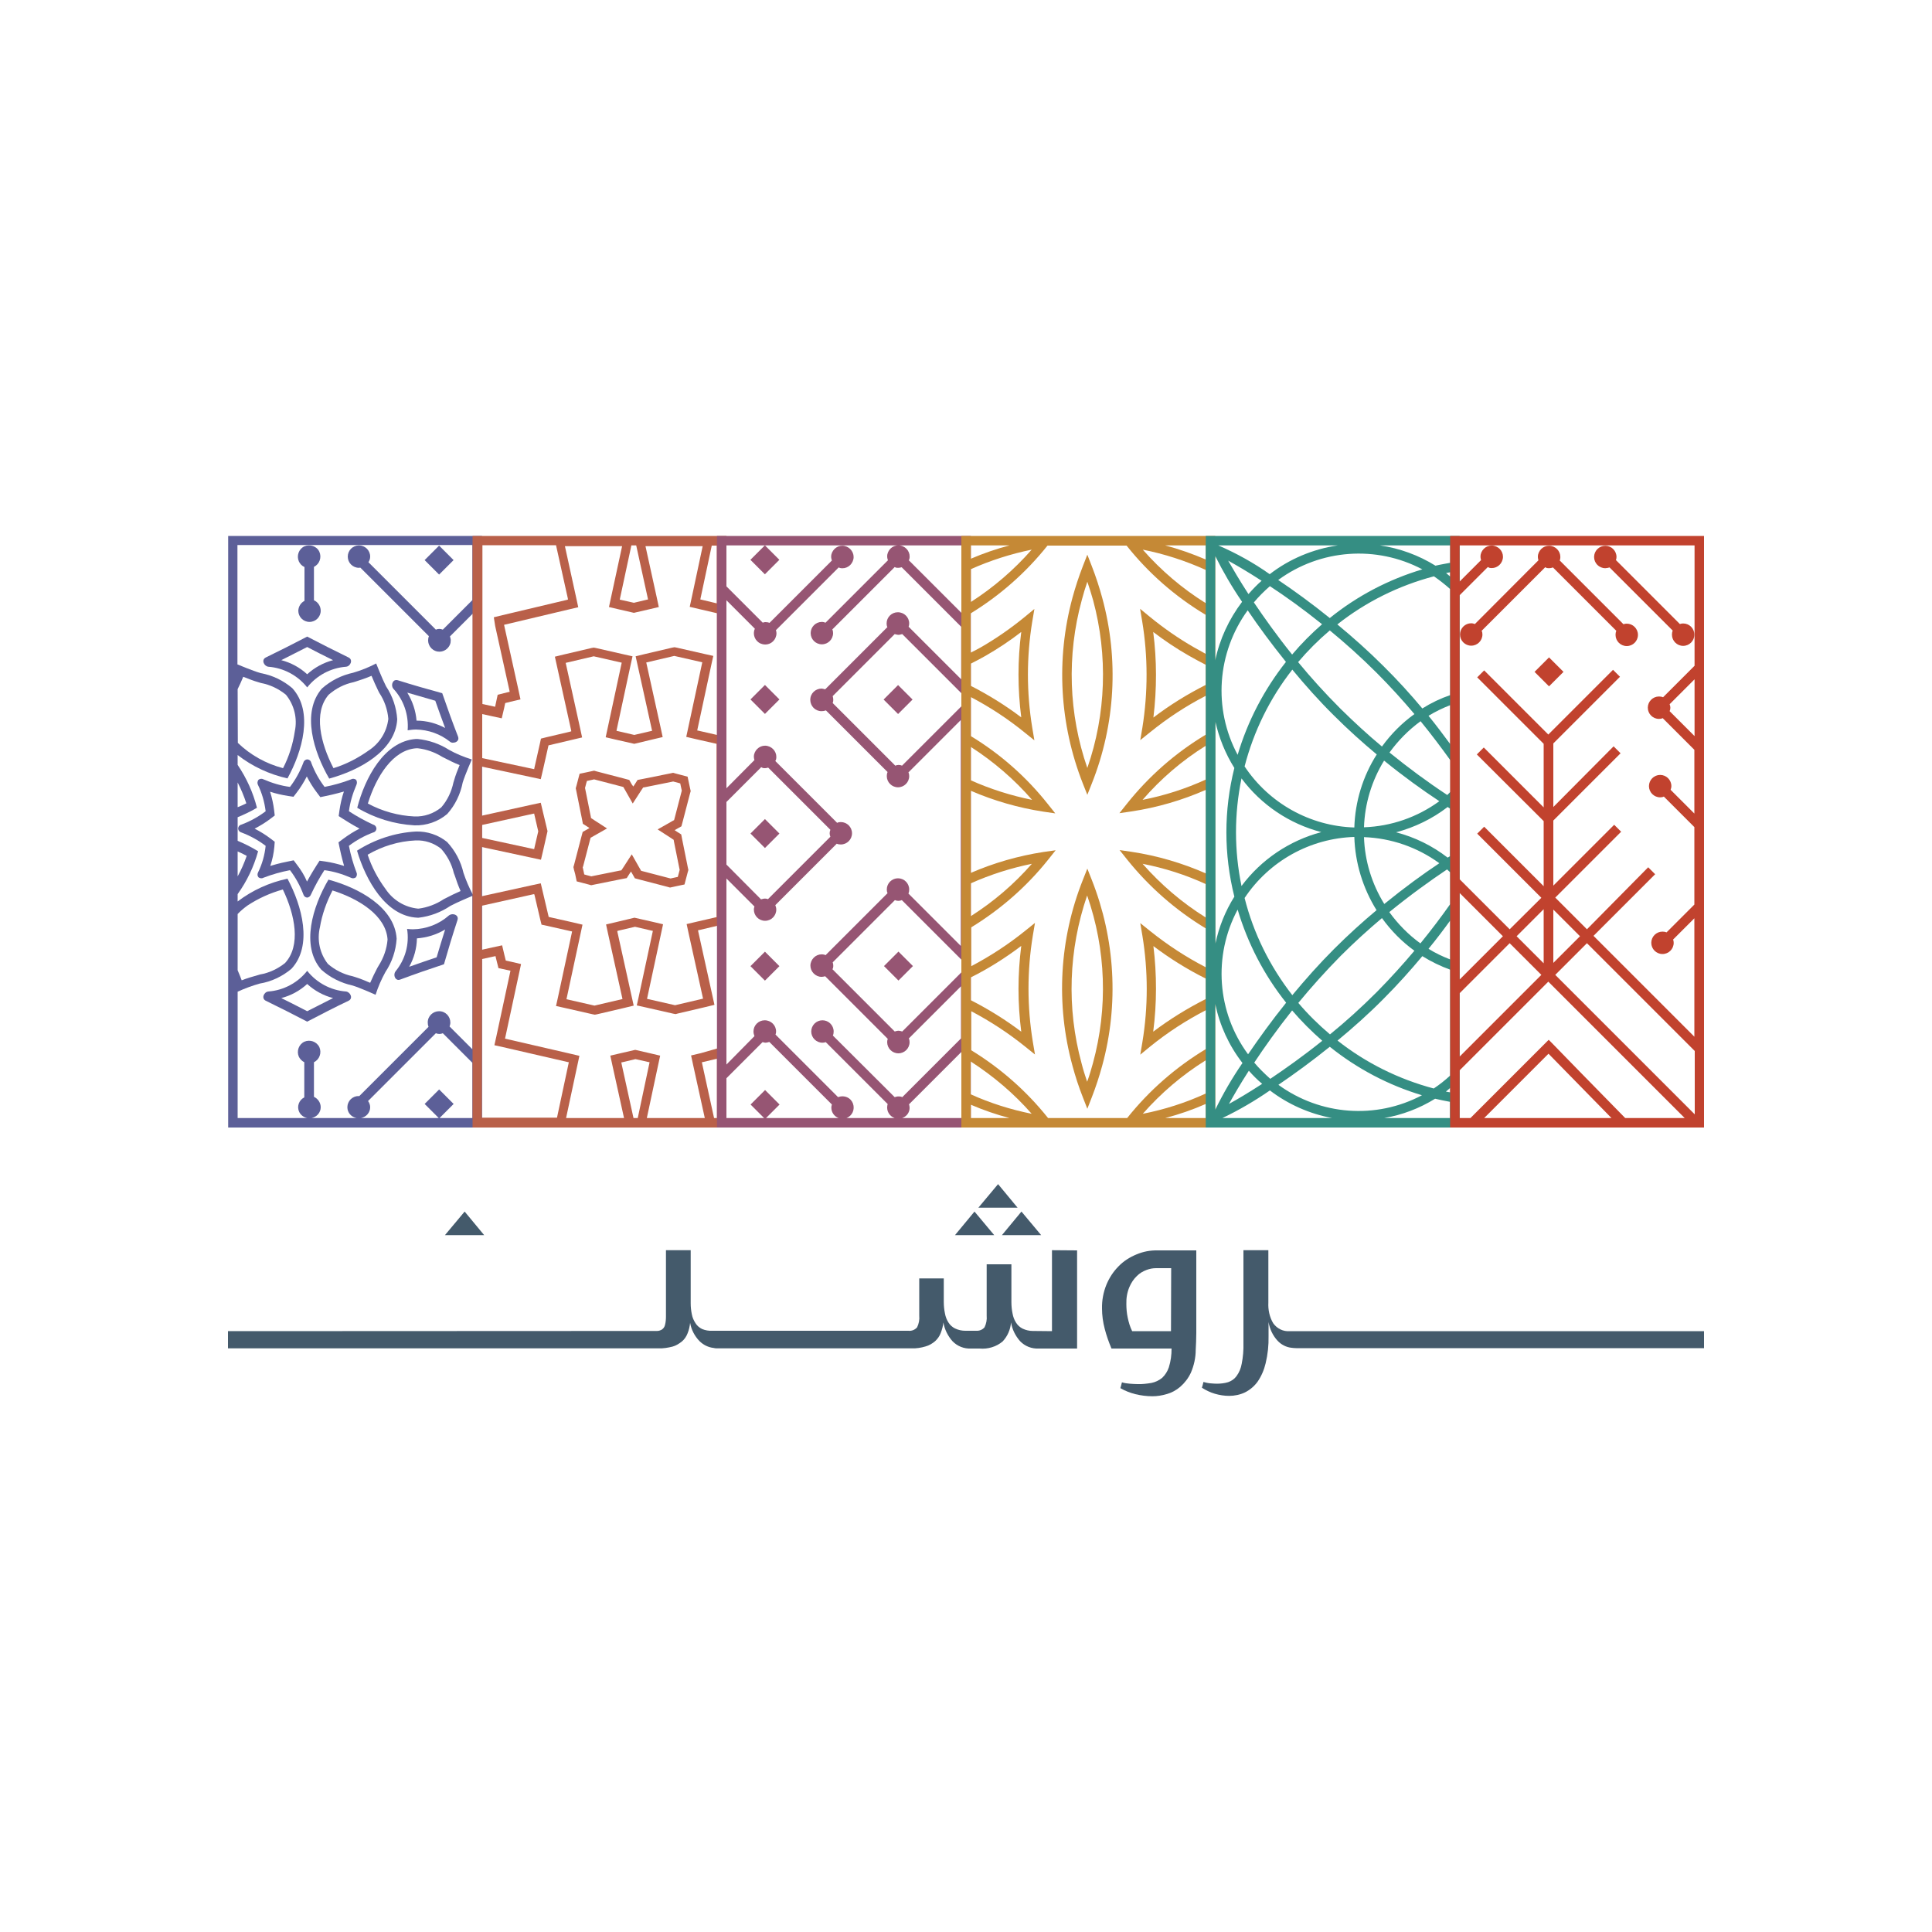 <?xml version="1.0" encoding="utf-8"?>
<!-- Generator: Adobe Illustrator 26.0.2, SVG Export Plug-In . SVG Version: 6.00 Build 0)  -->
<svg version="1.1" id="Layer_1" xmlns="http://www.w3.org/2000/svg" xmlns:xlink="http://www.w3.org/1999/xlink" x="0px" y="0px"
	 viewBox="0 0 1000 1000" style="enable-background:new 0 0 1000 1000;" xml:space="preserve">
<style type="text/css">
	.st0{fill:#445A6B;}
	.st1{fill:#965573;}
	.st2{fill:#C1422E;}
	.st3{fill:#5C5F98;}
	.st4{fill:#B96049;}
	.st5{fill:#C58936;}
	.st6{fill:#358E83;}
</style>
<g>
	<path class="st0" d="M588.2,649.3c-3.4,1.4-6.6,3.4-9.2,6.1c-2.7,2.7-4.8,5.9-6.3,9.5c-1.6,3.9-2.4,8.2-2.3,12.4
		c0,3.5,0.5,7.1,1.4,10.5c0.9,3.5,2.1,6.9,3.5,10.2h31.1c0,3.3-0.4,6.5-1.4,9.7c-0.7,2.1-1.9,4-3.5,5.5c-1.6,1.3-3.5,2.2-5.5,2.6
		c-2.4,0.4-4.9,0.7-7.3,0.6c-1.1,0-2.5-0.1-3.9-0.2c-1.4-0.1-2.7-0.3-4.1-0.7c-0.2,1-0.5,2-0.8,3c2.4,1.4,5,2.4,7.7,3.1
		c2.9,0.7,5.9,1.1,8.9,1.1c2.5,0,4.9-0.4,7.3-1.1c2.6-0.7,5-2,7.1-3.8c2.3-2,4.2-4.5,5.5-7.3c1.6-3.7,2.5-7.8,2.5-11.8
		c0.1-1.4,0.1-2.8,0.2-4.2c0-1.4,0.1-2.9,0.1-4.5v-42.8h-19.8C595.4,647.1,591.7,647.8,588.2,649.3 M606.1,689H586
		c-1.1-2.2-1.8-4.6-2.3-7c-0.5-2.3-0.7-4.7-0.7-7c-0.1-3.1,0.4-6.1,1.6-8.9c0.9-2.1,2.2-4.1,3.9-5.7c1.4-1.4,3.1-2.4,5-3.1
		c1.6-0.6,3.2-0.9,4.9-0.9h7.8L606.1,689z"/>
	<polygon class="st0" points="504.4,627.1 494.3,639.3 514.6,639.3 	"/>
	<polygon class="st0" points="538.9,639.3 528.7,627.1 518.6,639.3 	"/>
	<polygon class="st0" points="240.5,627.1 230.3,639.3 250.6,639.3 	"/>
	<polygon class="st0" points="516.6,612.9 506.4,625.1 526.7,625.1 	"/>
	<path class="st0" d="M544.5,647.1V689l-9.9-0.1c-1.8,0-3.6-0.4-5.3-1.2c-1.4-0.7-2.6-1.8-3.4-3.1c-0.9-1.4-1.5-3-1.8-4.7
		c-0.4-1.9-0.6-3.9-0.6-5.9v-19.6h-12.8v26.6c0.2,2.1-0.2,4.1-1.1,6c-1.1,1.3-2.7,1.9-4.3,1.8h-5.7c-1.8,0-3.6-0.4-5.3-1.2
		c-1.4-0.7-2.6-1.8-3.4-3.1c-0.9-1.4-1.5-3-1.8-4.7c-0.4-1.9-0.6-3.9-0.6-5.9v-12.2h-12.7v19.3c0.2,2.1-0.2,4.1-1.1,6
		c-1.1,1.3-2.8,2-4.5,1.8H368.7c-1.8,0.1-3.6-0.2-5.3-0.9c-1.4-0.7-2.6-1.7-3.4-3c-0.9-1.4-1.6-2.9-1.9-4.6
		c-0.4-1.9-0.6-3.8-0.6-5.7v-27.5h-12.8v34.2c0,1.5-0.1,3-0.5,4.5c-0.2,0.9-0.7,1.7-1.5,2.3c-0.8,0.5-1.7,0.8-2.6,0.8
		C339,688.9,118,689,118,689v8.9h222.8c2.5,0.1,4.9-0.3,7.3-0.9c1.8-0.5,3.4-1.5,4.9-2.7c1.3-1.1,2.3-2.6,2.9-4.2
		c0.7-1.7,1.1-3.5,1.3-5.4c0.6,3.5,2.3,6.8,4.8,9.4c2,2,4.6,3.3,7.4,3.6c0.4,0.1,0.9,0.2,1.4,0.2h101.1c2.4,0.1,4.9-0.3,7.2-1
		c1.8-0.5,3.5-1.5,4.9-2.7c1.3-1.2,2.3-2.6,2.9-4.2c0.7-1.8,1.2-3.6,1.4-5.5c0.6,3.6,2.3,7,4.7,9.7c2.5,2.6,6,4,9.7,3.8h4.3
		c4.3,0.4,8.7-0.9,12-3.7c2.5-2.7,4-6.1,4.3-9.8c0.6,3.6,2.3,7,4.7,9.7c2.5,2.6,6,4,9.7,3.8h19.8v-50.8L544.5,647.1z"/>
	<path class="st0" d="M667.6,689c-3.4,0.3-6.6-1.3-8.6-4.1c-1.9-3.2-2.7-7-2.5-10.7v-27.1h-12.9v48.1c0.1,3.6-0.2,7.2-0.9,10.7
		c-0.4,2.3-1.3,4.5-2.7,6.4c-1.1,1.5-2.6,2.5-4.3,3.1c-1.9,0.6-4,0.8-6,0.8c-0.9,0-2-0.1-3.3-0.2c-1.2-0.1-2.4-0.4-3.5-0.7
		c-0.2,1-0.5,2-0.8,3c2.1,1.3,4.3,2.4,6.7,3.1c2.4,0.7,4.9,1.1,7.4,1.1c2.8,0,5.7-0.6,8.2-1.8c2.6-1.3,4.8-3.2,6.5-5.5
		c2-2.9,3.4-6.2,4.2-9.6c1.1-4.6,1.6-9.3,1.5-14v-7.3c0.6,3.6,2.2,7,4.7,9.7c1.9,2,4.4,3.3,7.1,3.6c0.8,0.1,1.7,0.2,2.5,0.2H882V689
		L667.6,689z"/>
	
		<rect x="459.6" y="356.8" transform="matrix(0.707 -0.707 0.707 0.707 -119.844 434.76)" class="st1" width="10.6" height="10.6"/>
	
		<rect x="390.7" y="356.8" transform="matrix(0.707 -0.707 0.707 0.707 -140.04 385.998)" class="st1" width="10.6" height="10.6"/>
	
		<rect x="390.7" y="284.5" transform="matrix(0.707 -0.707 0.707 0.707 -88.957 364.841)" class="st1" width="10.6" height="10.6"/>
	
		<rect x="390.7" y="426.2" transform="matrix(0.707 -0.707 0.707 0.707 -189.107 406.337)" class="st1" width="10.6" height="10.6"/>
	
		<rect x="459.8" y="494.8" transform="matrix(0.707 -0.707 0.707 0.707 -217.357 475.291)" class="st1" width="10.6" height="10.6"/>
	
		<rect x="390.7" y="494.8" transform="matrix(0.707 -0.707 0.707 0.707 -237.612 426.479)" class="st1" width="10.6" height="10.6"/>
	<path class="st2" d="M763.4,323c-0.6-0.2-1.2-0.4-1.9-0.4c-3.2,0-5.8,2.6-5.8,5.8c0,3.2,2.6,5.8,5.8,5.8s5.8-2.6,5.8-5.8
		c0-0.7-0.1-1.3-0.4-1.9l32.9-32.9c0.3,0.1,0.5,0.3,0.8,0.4c1.1,0.2,2.2,0.1,3.2-0.3l32.8,32.8c-0.3,0.7-0.4,1.4-0.4,2.1
		c0,3.2,2.6,5.8,5.8,5.8s5.8-2.6,5.8-5.8c0-3.2-2.6-5.8-5.8-5.8c-0.6,0-1.2,0.1-1.7,0.3l-33-33c0.1-0.2,0.2-0.4,0.2-0.6
		c0.7-3.2-1.4-6.2-4.5-6.9c-3.2-0.7-6.2,1.4-6.9,4.5l0,0c-0.2,1-0.1,2,0.2,2.9L763.4,323z"/>
	<path class="st2" d="M830.9,294.1c0.7,0,1.5-0.2,2.2-0.4l32.7,32.7c-0.3,0.7-0.4,1.4-0.4,2.1c0,3.2,2.6,5.8,5.8,5.8
		s5.8-2.6,5.8-5.8c0-3.2-2.6-5.8-5.8-5.8h0c-0.6,0-1.2,0.1-1.7,0.3l-33.1-33.1c0.2-0.5,0.3-1.1,0.3-1.6c0-3.2-2.6-5.8-5.8-5.8
		s-5.8,2.6-5.8,5.8C825.1,291.5,827.7,294.1,830.9,294.1C830.9,294.1,830.9,294.1,830.9,294.1L830.9,294.1z"/>
	
		<rect x="796.6" y="342.5" transform="matrix(0.707 -0.707 0.707 0.707 -11.067 668.803)" class="st2" width="10.6" height="10.6"/>
	<path class="st3" d="M159,464.6c0.9-0.1,1.7-0.8,2-1.7c2-4.3,4.3-8.5,6.9-12.5c4.7,0.6,9.3,2,13.7,3.9c0.4,0.2,0.7,0.3,1.1,0.3
		c0.5,0,1.1-0.2,1.5-0.5c0.6-0.8,0.7-1.8,0.3-2.6c-1.7-4.4-3-9-3.9-13.7c3.8-2.9,8-5.2,12.5-6.9c1.1-0.2,1.9-1.3,1.7-2.4
		c-0.2-0.8-0.8-1.5-1.7-1.7c-4.3-2-8.5-4.3-12.5-6.9c0.6-4.7,2-9.3,3.9-13.7c0.4-0.9,0.3-1.9-0.2-2.6c-0.4-0.3-1-0.5-1.5-0.5
		c-0.4,0-0.8,0.1-1.1,0.3c-4.4,1.7-9,3-13.7,3.9c-2.9-3.8-5.2-8-6.9-12.5c-0.2-1.1-1.3-1.9-2.4-1.7c-0.8,0.2-1.5,0.8-1.7,1.7
		c-1.7,4.5-4,8.7-6.9,12.5l0,0c-4.7-0.6-9.3-2-13.7-3.9c-0.4-0.2-0.7-0.3-1.1-0.3c-0.5,0-1.1,0.2-1.5,0.5c-0.6,0.8-0.7,1.8-0.3,2.6
		c2.1,4.3,3.4,8.9,4,13.7c-3.8,2.9-8,5.2-12.5,6.9c-1.1,0.2-1.9,1.3-1.7,2.4c0.2,0.8,0.8,1.5,1.7,1.7c4.5,1.7,8.7,4,12.5,6.9
		c-0.5,4.8-1.8,9.4-3.9,13.7c-0.5,0.9-0.4,1.9,0.2,2.6c0.4,0.3,1,0.5,1.5,0.5c0.4,0,0.8-0.1,1.1-0.3c4.4-1.7,9-3,13.7-3.9
		c2.9,3.8,5.2,8,6.9,12.5C157.3,463.9,158,464.5,159,464.6z M153.8,447.7l-1.8-2.4l-2.9,0.6c-0.7,0.1-5,1-9.2,2.3
		c1.1-3.2,1.8-6.6,2.1-9.9l0.2-2.6l-2.1-1.6c-2.6-2-5.4-3.7-8.3-5.2c2.9-1.5,5.7-3.2,8.3-5.2l2.1-1.6l-0.3-2.6
		c-0.4-3.3-1.1-6.5-2.1-9.7c3.1,1,6.2,1.7,9.4,2.2l2.7,0.4l1.7-2.2c2-2.6,3.7-5.4,5.2-8.3c1.5,2.9,3.2,5.7,5.2,8.3l1.8,2.4l2.9-0.6
		c0.7-0.1,5.1-1.1,9.3-2.3c-1.1,3.2-1.8,6.4-2.3,9.8l-0.4,2.9l2.5,1.6c0.6,0.4,4.4,2.8,8.3,4.9c-3,1.5-5.8,3.3-8.5,5.3l-2.4,1.8
		l0.6,2.9c0.1,0.7,1.1,5.1,2.3,9.3c-3.2-1-6.4-1.8-9.8-2.3l-2.9-0.4l-1.6,2.5c-0.4,0.6-2.8,4.4-4.9,8.3
		C157.6,453.2,155.8,450.3,153.8,447.7z"/>
	<path class="st3" d="M170.4,403c15.4-4.2,34.3-14.3,35.2-30.7c-0.4-6.1-2.4-12-5.8-17.1c-2-3.9-5.1-11.8-5.1-11.8
		c-3.8,2-7.8,3.6-11.9,4.8c-6,1.3-11.6,4.1-16.2,8.2C155.9,368.8,162.4,389.3,170.4,403z M183,353.1l1.3-0.4c2.5-0.8,5.2-1.7,8-2.9
		c1,2.5,2.4,5.5,3.4,7.6l0.6,1.2c2.7,4,4.3,8.7,4.7,13.5c-0.8,6.8-4.6,12.8-10.4,16.5c-5.5,3.9-11.5,7-18,9
		c-6.7-12.9-10.5-28.7-2.5-38C173.9,356.3,178.2,354.1,183,353.1z"/>
	<path class="st3" d="M216.2,382.5c-0.3,0-0.7,0-1,0c-16.4,1.2-26.3,20.2-30.3,35.6c9,5.4,19.2,8.5,29.6,9.1
		c6.2,0.2,12.3-1.9,17-5.9c4.1-4.6,6.8-10.2,8-16.3c1.3-4.2,4.7-11.9,4.7-11.9c-4.1-1.3-8.1-2.9-11.8-5
		C227.5,385,222,383.1,216.2,382.5z M235.1,403.7l-0.4,1.3c-1,4.7-3.1,9.2-6.3,12.9c-3.9,3.2-8.8,4.9-13.9,4.7
		c-8.4-0.4-16.7-2.7-24.1-6.7c4.3-13.9,12.9-27.8,25.1-28.6c0.2,0,0.5,0,0.7,0c4.6,0.5,8.9,2.1,12.8,4.5l1.2,0.6
		c2.3,1.2,4.9,2.5,7.7,3.6C236.9,398.4,235.7,401.5,235.1,403.7L235.1,403.7z"/>
	<path class="st3" d="M179.1,345.1c2.3-0.2,3.8-3.6,1.3-4.8c-7.2-3.5-14.3-7.1-21.4-10.8c-7.1,3.7-14.2,7.3-21.4,10.8
		c-2.5,1.2-1,4.5,1.3,4.8c7.9,0.6,15.2,4.5,20.1,10.7C163.9,349.6,171.2,345.7,179.1,345.1z M145.6,341.7c4.8-2.4,9.3-4.7,13.4-6.8
		c3.9,2.1,8.6,4.4,13.4,6.8c-5,1.3-9.6,3.8-13.4,7.3C155.2,345.5,150.6,343,145.6,341.7L145.6,341.7z"/>
	<path class="st3" d="M180.4,518c2.5-1.2,1-4.5-1.3-4.8c-7.9-0.6-15.2-4.5-20.1-10.7c-4.9,6.2-12.2,10.1-20.1,10.7
		c-2.3,0.2-3.8,3.6-1.3,4.8c7.2,3.5,14.3,7.1,21.4,10.8C166.1,525.1,173.2,521.4,180.4,518z M159,509.3c3.8,3.5,8.4,6,13.4,7.3
		c-4.8,2.4-9.3,4.7-13.4,6.8c-4-2.1-8.6-4.4-13.4-6.8C150.6,515.3,155.2,512.8,159,509.3z"/>
	<path class="st3" d="M204.7,502.8c-1.2,1.6-0.4,4.4,1.6,4.4c0.3,0,0.6-0.1,0.9-0.2c7.5-2.8,15-5.4,22.6-7.9
		c2.2-7.7,4.5-15.3,7-22.9c0.6-1.9-0.9-3-2.5-3c-0.7,0-1.3,0.2-1.9,0.6c-5.2,4.6-11.8,7.1-18.7,7.2c-1,0-2-0.1-3-0.2
		C212,488.8,209.7,496.7,204.7,502.8z M215.8,485.7c5.2-0.4,10.1-1.9,14.6-4.6c-1.6,5.1-3.1,10-4.4,14.4c-4.2,1.4-9.1,3.1-14.2,4.9
		C214.3,495.9,215.7,490.9,215.8,485.7L215.8,485.7z"/>
	<path class="st3" d="M211,378c1.4-0.2,2.9-0.4,4.3-0.4c6.4,0.1,12.6,2.3,17.6,6.3c0.5,0.4,1.1,0.6,1.7,0.5c1.6,0,3.2-1.2,2.5-3.1
		c-2.9-7.4-5.6-15-8.2-22.5c-7.7-2.1-15.4-4.3-23-6.7c-0.3-0.1-0.5-0.1-0.8-0.1c-2.1,0-2.8,3-1.5,4.5C209,362.3,211.6,370.1,211,378
		z M225.3,362.7c1.5,4.2,3.2,9.1,5.1,14.1c-4.5-2.4-9.6-3.8-14.8-3.8c-0.4-5.1-2.1-10.1-4.8-14.5C215.9,360,220.9,361.4,225.3,362.7
		z"/>
	<path class="st3" d="M166.3,501.9c4.6,4.1,10.2,6.9,16.2,8.2c4.2,1.3,11.9,4.8,11.9,4.8c1.3-4.1,3-8,5.1-11.8
		c3.4-5.1,5.4-11,5.8-17.2c-1-16.4-19.9-26.5-35.3-30.6C161.9,469.1,155.5,489.5,166.3,501.9z M200.6,486.3c-0.4,4.8-2,9.4-4.6,13.5
		l-0.7,1.2c-1.2,2.3-2.5,4.9-3.7,7.7c-2.5-1.1-5.5-2.3-7.8-3l-1.3-0.4c-4.7-1-9.1-3.2-12.8-6.4c-4.2-5.4-5.7-12.4-4.1-19
		c1.1-6.6,3.4-13,6.5-19C186,465.3,199.8,474,200.6,486.3L200.6,486.3z"/>
	
		<rect x="222" y="284.6" transform="matrix(0.707 -0.707 0.707 0.707 -138.385 245.642)" class="st3" width="10.6" height="10.6"/>
	<path class="st3" d="M249.5,277.4L249.5,277.4l-131.4,0v306.2h131.4V277.4z M123,356.7c1-2,2-4.2,2.9-6.4c2.5,1,5.6,2.2,7.8,2.8
		l1.3,0.4c4.8,0.9,9.2,3,13,6.1c4.3,5.3,6,12.2,4.6,18.9c-1,6.7-3,13.1-6.1,19.1c-8.8-2.3-16.9-6.8-23.4-13.1L123,356.7z M123,405
		c1.8,3.5,3.3,7.1,4.5,10.8c-1.5,0.8-3,1.4-4.5,2V405z M123,473.1c1.5-1.6,3.3-3.1,5.1-4.4c5.6-3.7,11.8-6.5,18.3-8.3
		c6.3,13.1,9.5,29.1,1.1,38.1c-3.8,3-8.2,5.1-13,5.9l-1.3,0.4c-2.5,0.7-5.3,1.5-8.1,2.6c-0.6-1.7-1.4-3.5-2.1-5.2V473.1z M123,440.7
		c1.6,0.7,3.1,1.4,4.7,2.3c-1.3,3.7-2.8,7.2-4.7,10.6V440.7z M123,513.3c3.7-1.7,7.5-3.1,11.4-4.2c6.1-1,11.7-3.7,16.4-7.6
		c11.2-12,5.5-32.7-2-46.7c-9.4,2-18.2,6-25.8,11.8v-3.8c4.8-6.7,8.4-14.2,10.6-22.2c-3.4-2.1-7-3.9-10.6-5.4V423
		c3.4-1.4,6.8-3,10-4.9c-2-7.9-5.4-15.4-10-22.2v-5.1c7.6,5.9,16.4,10,25.8,12.1c7.7-14,13.6-34.5,2.5-46.7
		c-4.7-4-10.3-6.7-16.4-7.8c-4.2-1.2-11.9-4.5-12-4.5v-61.8h121.6v28.5l-15.3,15.3c-1.2-0.5-2.5-0.5-3.6,0l-34.9-34.9
		c0.6-0.9,0.9-1.9,0.9-2.9c0-3.2-2.6-5.8-5.8-5.8s-5.8,2.6-5.8,5.8c0,3.2,2.6,5.8,5.8,5.8l0,0c0.2,0,0.5-0.1,0.7-0.1l35.5,35.5
		c-1.2,3,0.3,6.4,3.3,7.6c3,1.2,6.4-0.3,7.6-3.3c0.3-0.7,0.4-1.4,0.4-2.2c0-0.7-0.2-1.3-0.4-2l11.8-11.8V463
		c-1.9-3.6-3.5-7.3-4.8-11.2c-1.4-6-4.3-11.5-8.5-16c-4.6-3.7-10.3-5.6-16.2-5.4c-10.8,0.6-21.3,4.1-30.4,9.9
		c4.5,15.3,14.9,34,31.3,34.7c0.2,0,0.4,0,0.6,0c5.9-0.7,11.5-2.8,16.4-6.1c3.5-1.9,10.1-4.6,11.4-5.2v79.4l-11.8-11.8
		c0.2-0.6,0.4-1.3,0.4-2c0-3.2-2.5-5.9-5.8-5.9c-3.2,0-5.9,2.5-5.9,5.8c0,0.8,0.1,1.5,0.4,2.3l-35.9,35.9c-0.1,0-0.2-0.1-0.3-0.1
		c-3.2,0-5.8,2.6-5.8,5.8c0,0,0,0,0,0c0,2.8,2,5.1,4.8,5.6h-23.4c2.7-0.5,4.8-2.8,4.8-5.6c0-2.3-1.4-4.4-3.5-5.4v-17.9
		c2.9-1.4,4.1-4.9,2.8-7.8c-1.4-2.9-4.9-4.1-7.8-2.8c-2.9,1.4-4.1,4.9-2.8,7.8c0.6,1.2,1.6,2.2,2.8,2.8V568c-2.8,1.4-4,4.8-2.6,7.6
		c0.8,1.6,2.4,2.8,4.2,3.1H123L123,513.3z M238.4,461.2c-2.5,1.1-5.5,2.5-7.5,3.6l-1.2,0.6c-3.9,2.6-8.4,4.3-13,4.9
		c-0.1,0-0.3,0-0.4,0c-6.8-0.7-12.9-4.4-16.7-10.1c-4-5.4-7.2-11.4-9.3-17.8c7.5-4.4,16-7,24.8-7.4c4.8-0.2,9.4,1.3,13.2,4.3
		c3.2,3.6,5.5,7.9,6.6,12.6l0.5,1.3C236.2,455.7,237.2,458.5,238.4,461.2z M227.5,578.7l7.3-7.3l-7.5-7.5l-7.5,7.5l7.3,7.3h-40.3
		c2.7-0.5,4.8-2.8,4.8-5.6c0-1.1-0.4-2.3-1.1-3.2l35.1-35.1c1.2,0.5,2.5,0.5,3.6,0l15.3,15.3v28.6H227.5z"/>
	<path class="st3" d="M157.6,293.5V311c-1.9,1-3.1,2.9-3.2,5.1c0,3.2,2.6,5.8,5.8,5.8c3.2,0,5.8-2.6,5.8-5.8c0-2.3-1.4-4.5-3.5-5.4
		v-17.3c2.9-1.4,4.1-4.9,2.8-7.8s-4.9-4.1-7.8-2.8c-2.9,1.4-4.1,4.9-2.8,7.8C155.3,291.9,156.3,292.9,157.6,293.5L157.6,293.5z"/>
	<path class="st4" d="M376,546.8L376,546.8l0-4.8l0,0v-63.5l0,0v-16.8l0,0v-21.4l0,0v-20.9l0,0v-20.3l0,0v-17.6l0,0v-63.4l0,0v-4.8
		l0,0v-35.9H244.6v306.2H376V546.8z M371.1,578.7h-1.5l-6.2-28.3l-0.1-0.6l0.6-0.1l7.2-1.7V578.7z M362.8,545.1l-5.1,1.2l1.1,5.1
		l6,27.3h-30l5.8-27.2l1.1-5.1l-5.1-1.2l-7.8-1.8l-7.8,1.8l-5.1,1.2l1.1,5.1l6,27.2h-30l5.8-27.1l1.1-5.1l-5.1-1.2l-33.4-7.7
		l7.2-33.5l1.1-5.1l-5.1-1.2l-2.8-0.6l-0.7-2.8l-1.2-5.1l-5.1,1.1l-5.4,1.2v-22.8l26.5-5.9l0.6-0.1l0.2,0.6l2.9,12.4l0.7,2.8
		l2.8,0.6l12.4,2.8l0.6,0.1l-0.1,0.6l-7.2,33.5l-1,4.5l4.5,1l14.5,3.3l1.1,0.2l1.1-0.2l14.5-3.4l4.5-1.1l-1-4.5l-7.4-33.5l-0.1-0.6
		l0.6-0.2l8.6-2l8.6,2l0.6,0.1l-0.1,0.6l-7.2,33.5l-1,4.5l4.5,1l14.5,3.3l1.1,0.2l1.1-0.3l14.5-3.4l4.5-1.1l-1-4.5l-7.4-33.5
		l-0.1-0.6l0.6-0.1l9.3-2.2v63.5L362.8,545.1z M330.1,578.7h-2.2l-6.2-28.2l-0.1-0.6l0.6-0.1l6.7-1.6l6.7,1.5l0.6,0.1l-0.1,0.6
		L330.1,578.7z M249.5,496.4l6.4-1.4l0.6-0.1l0.1,0.6l0.7,2.8l0.7,2.8l2.8,0.6l2.8,0.6l0.6,0.1l-0.1,0.6l-7.2,33.5l-1,4.5l4.5,1
		l33.4,7.7l0.6,0.1l-0.1,0.6l-6,28.1h-38.9L249.5,496.4z M274.9,443.9l5.1,1.1l1.2-5.1l2.2-9.7l-2.3-9.6l-1.2-5.1l-5.1,1.1
		l-25.4,5.6v-25.4l25.4,5.4l5.1,1.1l1.2-5.1l2.8-12.4l12.3-2.9l5.1-1.2l-1.1-5.1l-7.4-33.5l14.5-3.4l14.5,3.3l-7.2,33.5l-1.1,5.1
		l5.1,1.2l9.7,2.2l9.6-2.3l5.1-1.2l-1.1-5.1l-7.4-33.5l14.5-3.4l14.5,3.3l-7.2,33.5l-1.1,5.1l5.1,1.2l10.6,2.4v89.7l-10.4,2.4
		l-5.1,1.2l1.1,5.1l7.4,33.5l-14.5,3.4l-14.5-3.3l7.2-33.5l1.1-5.1l-5.1-1.2l-9.7-2.2l-9.6,2.3l-5.1,1.2l1.1,5.1l7.4,33.5l-14.5,3.4
		l-14.5-3.3l7.2-33.5l1.1-5.1l-5.1-1.2l-12.4-2.8l-2.9-12.3l-1.2-5.1l-5.1,1.1l-25.5,5.6v-25.5L274.9,443.9z M249.5,433.7V427
		l26.4-5.8l0.6-0.1l0.1,0.6l2,8.6l-2,8.6l-0.1,0.6l-0.6-0.1L249.5,433.7z M371.1,380.4l-9.6-2.2l-0.6-0.1l0.1-0.6l7.2-33.5l1-4.5
		l-4.5-1l-14.5-3.3l-1.1-0.2l-1.1,0.2l-14.5,3.4l-4.5,1.1l1,4.5l7.4,33.5l0.1,0.6l-0.6,0.1l-8.6,2l-8.6-2l-0.6-0.1l0.1-0.6l7.2-33.5
		l1-4.5l-4.5-1l-14.5-3.3l-1.1-0.2l-1.1,0.2l-14.5,3.4l-4.5,1.1l1,4.5l7.4,33.5l0.1,0.6l-0.6,0.2l-12.3,2.9l-2.8,0.7l-0.6,2.8
		l-2.8,12.4l-0.1,0.6l-0.6-0.1l-26.3-5.6v-22.8l5,1.1l5.1,1.1l1.2-5.1l0.6-2.8l2.8-0.7l5.1-1.2l-1.1-5.1l-7.4-33.5l33.3-7.9l5.1-1.2
		l-1.1-5.1l-5.8-26.5H322l-5.7,26.4l-1.1,5.1l5.1,1.2l7.8,1.8l7.8-1.8l5.1-1.2l-1.1-5.1l-5.8-26.4h29.6l-5.6,26.3l-1.1,5.1l5.1,1.2
		l9,2.1L371.1,380.4z M256.3,324l7.4,33.5l0.1,0.6l-0.6,0.1l-2.8,0.7l-2.8,0.7l-0.6,2.8l-0.6,2.8l-0.1,0.6l-0.6-0.1l-6-1.3v-82.2
		h38.1l6.1,27.5l0.1,0.6l-0.6,0.2l-33.3,7.9l-4.5,1.1L256.3,324z M326.8,282.3h2.5l6,27.4l0.1,0.6l-0.6,0.1l-6.7,1.6l-6.7-1.5
		l-0.6-0.1l0.1-0.6L326.8,282.3z M363.1,310.4l-0.6-0.1l0.1-0.6l5.8-27.3h2.6v29.9L363.1,310.4z"/>
	<path class="st4" d="M297.7,452.4l0.8,3.8l3.8,1l2.3,0.6l1.4,0.4l1.4-0.3l14.4-2.9l2.6-0.5l1.4-2.2l0.8-1.2l0.7,1.2l1.3,2.3
		l2.6,0.7l14.2,3.7l1.4,0.4l1.4-0.3l2.3-0.5l3.8-0.8l1-3.8l0.6-2.3l0.4-1.4l-0.3-1.4l-2.9-14.4l-0.5-2.6l-2.2-1.4l-1.2-0.8l1.2-0.7
		l2.3-1.3l0.7-2.6l3.7-14.2l0.4-1.4l-0.3-1.4l-0.5-2.3l-0.8-3.8l-3.8-1l-2.3-0.6l-1.4-0.4l-1.4,0.3l-14.4,2.9l-2.6,0.5l-1.4,2.2
		l-0.8,1.2L327,406l-1.3-2.3l-2.6-0.7l-14.2-3.7l-1.4-0.4l-1.4,0.3l-2.3,0.5l-3.8,0.8l-1,3.8l-0.6,2.3l-0.4,1.4l0.3,1.4l2.9,14.4
		l0.5,2.6l2.2,1.4l1.2,0.8l-1.2,0.7l-2.3,1.3l-0.7,2.6l-3.7,14.2l-0.4,1.4l0.3,1.4L297.7,452.4z M301.8,448.5l3.7-14.2l0.2-0.7
		l0.6-0.3l1.2-0.7l6.7-3.8l-6.5-4.2l-1.2-0.8l-0.6-0.4l-0.1-0.7l-2.9-14.4l-0.1-0.4l0.1-0.4l0.6-2.3l0.3-1l1-0.2l2.3-0.5l0.4-0.1
		l0.4,0.1l14.2,3.7l0.6,0.2l0.3,0.6l0.7,1.2l3.8,6.7l4.2-6.5l0.8-1.2l0.4-0.6l0.7-0.1l14.4-2.9l0.4-0.1l0.4,0.1l2.3,0.6l1,0.3l0.2,1
		l0.5,2.3l0.1,0.4l-0.1,0.4l-3.7,14.2l-0.2,0.7l-0.6,0.3l-1.2,0.7l-6.7,3.8l6.5,4.2l1.2,0.8l0.6,0.4l0.1,0.7l2.9,14.4l0.1,0.4
		l-0.1,0.4l-0.6,2.3l-0.3,1l-1,0.2l-2.3,0.5l-0.4,0.1l-0.4-0.1l-14.2-3.7l-0.7-0.2l-0.3-0.6l-0.7-1.2l-3.8-6.7l-4.2,6.5l-0.8,1.2
		l-0.4,0.6l-0.7,0.1l-14.4,2.9l-0.4,0.1l-0.4-0.1l-2.3-0.6l-1-0.3l-0.2-1l-0.5-2.3l-0.1-0.4L301.8,448.5z"/>
	<path class="st1" d="M371.1,277.4v306.2h131.4V277.4H371.1z M429.8,433.1l-32.3,32.3c-0.5-0.2-1-0.3-1.5-0.3
		c-0.7,0-1.4,0.2-2.1,0.4L376,447.5v-32.4l18-18c0.3,0.1,0.6,0.3,0.8,0.4c0.9,0.2,1.9,0.1,2.8-0.2l32.2,32.2
		C429.3,430.7,429.3,431.9,429.8,433.1z M376,558.1l18.7-18.7c0.4,0.1,0.9,0.2,1.3,0.3c0.8,0,1.5-0.2,2.2-0.4l32.4,32.4
		c-0.2,0.5-0.3,1.1-0.3,1.6c0,2.4,1.5,4.6,3.8,5.4h-37.6l7-7l-7.5-7.5l-7.5,7.5l7,7H376V558.1z M497.6,578.7h-30.7
		c1.9-0.6,3.4-2.2,3.8-4.2c0.2-1,0.1-2-0.2-2.9l27.1-27.1L497.6,578.7z M431,498.1l32.2-32.2c1.1,0.5,2.4,0.5,3.6,0l30.8,30.8v6.6
		L467,533.9c-0.6-0.2-1.2-0.3-1.8-0.4c-0.7,0-1.4,0.2-2.1,0.4l-32.2-32.2c0.1-0.2,0.2-0.5,0.3-0.8C431.4,500,431.3,499,431,498.1z
		 M431,360.3l32.1-32.1c0.6,0.2,1.2,0.3,1.8,0.4c0.7,0,1.4-0.2,2.1-0.4l30.6,30.6v6.8l-30.7,30.7c-1.1-0.5-2.4-0.5-3.5,0L431,363.9
		c0.2-0.5,0.3-1.1,0.3-1.6C431.3,361.6,431.2,361,431,360.3z M466.2,282.4c-3.2-0.7-6.2,1.4-6.9,4.5c-0.2,1-0.1,2.1,0.3,3.1
		l-32.3,32.3c-0.6-0.2-1.2-0.4-1.9-0.4c-3.2,0-5.8,2.6-5.8,5.8c0,3.2,2.6,5.8,5.8,5.8c3.2,0,5.8-2.6,5.8-5.8l0,0
		c0-0.7-0.1-1.3-0.4-1.9l32.3-32.3c0.2,0.1,0.4,0.2,0.6,0.3c1,0.2,2,0.1,3-0.2l30.8,30.8v27.2l-27.2-27.2c0.2-0.5,0.3-1.1,0.3-1.7
		c0-3.2-2.6-5.8-5.9-5.8c-3.2,0-5.8,2.6-5.8,5.8c0,0.7,0.1,1.3,0.4,1.9l-32.2,32.2c-0.6-0.2-1.2-0.3-1.8-0.4c-3.2,0-5.9,2.5-5.9,5.8
		c0,3.2,2.5,5.9,5.8,5.9c0.8,0,1.5-0.1,2.3-0.4l31.9,31.9c-0.3,0.7-0.4,1.4-0.4,2.1c0,3.2,2.6,5.8,5.8,5.8c3.2,0,5.8-2.6,5.8-5.8
		c0-0.7-0.1-1.3-0.4-1.9l27.1-27.1v116.9l-27.1-27.1c0.3-0.7,0.4-1.4,0.4-2.1c0-3.2-2.6-5.8-5.8-5.8c-3.2,0-5.8,2.6-5.8,5.8
		c0,0.7,0.1,1.3,0.4,1.9l-32.1,32.1c-0.3-0.1-0.5-0.3-0.8-0.3c-3.2-0.7-6.2,1.4-6.9,4.5c-0.7,3.1,1.4,6.2,4.5,6.9c1,0.2,2,0.1,3-0.2
		l32.4,32.4c-0.2,0.5-0.3,1.1-0.3,1.7c0,3.2,2.6,5.8,5.8,5.8c3.2,0,5.8-2.6,5.8-5.8c0-0.7-0.1-1.3-0.4-1.9l27-27v27L467,567.9
		c-0.3-0.1-0.5-0.3-0.8-0.3c-1.1-0.2-2.1-0.1-3.1,0.3L431.1,536c0.3-0.7,0.4-1.4,0.4-2.1c0-3.2-2.6-5.8-5.8-5.8
		c-3.2,0-5.8,2.6-5.8,5.8c0,3.2,2.6,5.8,5.8,5.8c0,0,0,0,0,0c0.6,0,1.2-0.1,1.7-0.3l32.1,32.1c-0.1,0.2-0.2,0.4-0.2,0.6
		c-0.6,2.9,1.1,5.7,3.8,6.6h-25c3-1.1,4.5-4.4,3.4-7.5c-1.1-3-4.4-4.5-7.5-3.4c-0.1,0-0.1,0-0.2,0.1l-32.4-32.4
		c0.2-0.5,0.3-1,0.3-1.6c0-3.2-2.6-5.8-5.9-5.8c-3.2,0-5.8,2.6-5.8,5.8c0,0.8,0.2,1.6,0.5,2.4L376,551v-96.3l14.5,14.5
		c-0.2,0.5-0.3,1.1-0.3,1.6c0,3.2,2.6,5.8,5.8,5.8c3.2,0,5.8-2.6,5.8-5.8c0-0.8-0.2-1.5-0.5-2.3l31.8-31.8c0.7,0.3,1.3,0.4,2.1,0.4
		c3.2,0,5.8-2.6,5.8-5.8c0-3.2-2.6-5.8-5.8-5.8c-0.7,0-1.3,0.1-1.9,0.4l-32-32c0.2-0.3,0.3-0.6,0.4-0.9c0.7-3.2-1.4-6.2-4.5-6.9
		c-3.2-0.7-6.2,1.4-6.9,4.5c-0.2,0.9-0.1,1.9,0.2,2.8L376,408v-97.3l14.7,14.7c-1.3,2.9,0,6.4,3,7.7s6.4,0,7.7-3
		c0.3-0.7,0.5-1.5,0.5-2.3c0-0.6-0.1-1.1-0.3-1.6l32.5-32.5c0.2,0.1,0.5,0.2,0.7,0.3c3.2,0.7,6.2-1.4,6.9-4.5s-1.4-6.2-4.5-6.9
		c-3.2-0.7-6.2,1.4-6.9,4.5l0,0c-0.2,1-0.1,2,0.3,3l-32.3,32.3c-0.7-0.3-1.4-0.4-2.1-0.4c-0.5,0-1,0.1-1.4,0.3L376,303.5v-21.2
		h121.6v34.9l-27.2-27.2c0.1-0.2,0.2-0.5,0.3-0.7C471.4,286.2,469.4,283.1,466.2,282.4z"/>
	<path class="st5" d="M497.6,277.4v306.2H629V277.4H497.6z M624.1,289.6c-6.8-2.9-13.8-5.4-21-7.3h21V289.6z M596.9,327.1
		c5.9,4.5,12,8.6,18.5,12.3c2.8,1.6,5.8,3.2,8.7,4.7v10.4c-9.5,4.8-18.6,10.4-27.1,16.9C598.8,356.6,598.8,341.7,596.9,327.1
		L596.9,327.1z M617.9,335c-8-4.6-15.6-9.9-22.7-15.7l-5.1-4.2l1.1,6.5c3,18.2,3,36.8,0.1,55l-1.1,6.5l5.1-4.1
		c9-7.3,18.6-13.6,28.9-18.9v20.1c-15.7,9.4-29.5,21.5-40.9,35.8l-3.9,4.9l6.2-0.9c13.3-2,26.3-5.8,38.6-11.2v43.3
		c-12.3-5.4-25.2-9.2-38.5-11.2l-6.2-0.9l3.9,4.9c11.4,14.2,25.2,26.3,40.8,35.7v20.1c-10.3-5.3-19.9-11.6-28.9-18.8l-5.1-4.1
		l1.1,6.5c3,18.3,3,36.9,0,55.1l-1.1,6.5l5.1-4.2c9-7.3,18.7-13.6,29-18.9v20.1c-15.6,9.4-29.4,21.4-40.8,35.7l-0.1,0.1h-40.9
		l-0.1-0.1c-11.1-13.9-24.5-25.7-39.7-35v-20.2c9.9,5.2,19.2,11.3,27.9,18.3l5.1,4.1l-1.1-6.5c-3-18.2-3-36.9,0-55.1l1.1-6.5
		l-5.1,4.1c-8.7,7-18,13.1-27.9,18.3V480c15.2-9.3,28.7-21.1,39.8-35l3.9-4.9L540,441c-12.9,2-25.5,5.6-37.5,10.8v-42.5
		c12,5.2,24.6,8.8,37.5,10.8l6.2,0.9l-3.9-4.9c-11.1-14-24.6-25.9-39.8-35.1v-20.2c9.9,5.2,19.2,11.3,27.8,18.3l5.1,4.1l-1.1-6.5
		c-3-18.2-3-36.8,0-55l1.1-6.5l-5.1,4.2c-7.1,5.8-14.7,11.1-22.7,15.7c-1.7,1-3.4,1.8-5.2,2.7v-20.3c15.2-9.3,28.6-21.1,39.7-35
		l0.1-0.1h40.9l0.1,0.1c11.3,14.2,25.1,26.3,40.8,35.7v20.2C622,337.2,619.9,336.2,617.9,335L617.9,335z M624.1,386v17.5
		c-10.5,4.8-21.4,8.3-32.7,10.5C600.8,403.1,611.9,393.6,624.1,386L624.1,386z M624.1,457.6v17.3c-12.2-7.6-23.2-17-32.7-27.8
		C602.7,449.3,613.7,452.8,624.1,457.6L624.1,457.6z M597,489.7c8.5,6.4,17.6,12.1,27.1,16.8v10.6c-9.5,4.8-18.6,10.4-27.2,16.9
		C598.8,519.3,598.8,504.4,597,489.7L597,489.7z M624.1,548.8V566c-10.4,4.8-21.4,8.3-32.6,10.5C601,565.7,611.9,556.4,624.1,548.8
		L624.1,548.8z M534,576.5c-10.9-2.2-21.4-5.5-31.6-10.1v-17C514.2,557,524.9,566.1,534,576.5L534,576.5z M528.6,534
		c-8.2-6.2-16.9-11.6-26.1-16.3v-11.8c9.2-4.6,17.9-10.1,26.1-16.3C526.7,504.4,526.7,519.3,528.6,534L528.6,534z M502.5,474.2v-17
		c10.1-4.5,20.7-7.9,31.6-10.1C524.9,457.6,514.3,466.7,502.5,474.2L502.5,474.2z M502.5,403.9v-17.3c11.8,7.6,22.5,16.8,31.7,27.4
		C523.3,411.8,512.6,408.4,502.5,403.9L502.5,403.9z M528.6,371.3c-8.2-6.2-16.9-11.6-26.1-16.3v-11.5c2.6-1.3,5.2-2.7,7.7-4.1
		c6.4-3.7,12.6-7.8,18.4-12.3C526.7,341.7,526.7,356.6,528.6,371.3L528.6,371.3z M502.5,311.6v-17c10.1-4.5,20.7-7.9,31.5-10.1
		C524.8,295,514.2,304.1,502.5,311.6L502.5,311.6z M591.5,284.5c11.2,2.2,22.2,5.8,32.6,10.5v17.2
		C611.9,304.6,601,295.3,591.5,284.5L591.5,284.5z M522.5,282.3c-6.8,1.8-13.5,4.1-20,6.9v-6.9H522.5z M502.5,571.8
		c6.5,2.8,13.2,5.1,20,6.9h-20V571.8z M603.1,578.7c7.2-1.9,14.2-4.3,21-7.3v7.3H603.1z M565.1,293l-2.3-5.9l-2.3,5.9
		c-2.1,5.4-3.9,10.9-5.4,16.4c-8.6,31.8-6.7,65.5,5.4,96.2l2.3,5.8l2.3-5.8c12.2-30.6,14.1-64.4,5.4-96.2
		C569,303.9,567.2,298.4,565.1,293z M562.8,397.5c-9.7-28-10.7-58.3-2.9-86.8c0.8-3.1,1.8-6.4,2.9-9.6c1.1,3.2,2.1,6.4,3,9.6
		C573.5,339.3,572.5,369.6,562.8,397.5L562.8,397.5z M562.8,449.6l-2.3,5.8c-12.2,30.6-14.1,64.4-5.4,96.2
		c1.5,5.6,3.3,11.1,5.4,16.4l2.3,5.9l2.3-5.9c2.1-5.4,3.9-10.9,5.4-16.4c8.7-31.8,6.7-65.6-5.4-96.2L562.8,449.6z M565.7,550.3
		c-0.9,3.2-1.8,6.4-3,9.6c-1.1-3.2-2.1-6.4-2.9-9.6v0c-7.8-28.6-6.7-58.8,2.9-86.8C572.5,491.5,573.5,521.7,565.7,550.3z"/>
	<path class="st6" d="M624.1,277.4v306.2h131.4V277.4H624.1z M745,414.7c-11.4,8.3-24.9,13-39,13.5c0.4-12.2,4-24.1,10.4-34.5v0
		C726.5,401.9,736.2,408.9,745,414.7z M701,428.3L701,428.3c-22.9-0.7-44.1-12.5-56.8-31.6c4.7-18.2,13.1-35.3,24.7-50.1
		c6.6,8,13.8,16.1,21.5,23.7c7.4,7.4,14.9,14.1,22.2,20.2C705.4,401.8,701.4,414.9,701,428.3z M712.5,471.1
		c-7.3,6.1-14.7,12.8-22,20.1c-7.7,7.7-14.9,15.8-21.6,23.9c-11.6-14.9-20.1-32-24.7-50.3c12.7-19.1,33.9-30.9,56.8-31.6l0,0
		C701.4,446.6,705.4,459.7,712.5,471.1z M668.8,338.8c-7.8-9.7-14.4-19-19.8-27c2.5-3,5.3-5.8,8.3-8.4c8.1,5.3,17.3,11.9,27,19.7
		C678.8,327.9,673.6,333.1,668.8,338.8L668.8,338.8z M646.2,307.5c-4.6-7.1-8.1-13.1-10.5-17.3c4.2,2.3,10.2,5.8,17.3,10.4
		C650.6,302.7,648.4,305,646.2,307.5z M665.6,342.6c-11.3,14.3-19.8,30.6-25,48.1c-12.8-23.9-10.7-52.9,5.2-74.8
		C651.4,324.2,658.1,333.3,665.6,342.6z M642.6,402.9L642.6,402.9c10.2,13.7,24.8,23.5,41.3,27.8c-16.5,4.4-31.1,14.2-41.3,27.9
		C638.8,440.2,638.8,421.3,642.6,402.9z M640.6,470.8c5.2,17.5,13.7,33.9,25.1,48.2c-7.5,9.3-14.1,18.5-19.7,26.7
		C629.9,523.9,627.8,494.8,640.6,470.8z M646.4,554.2c2.1,2.4,4.4,4.7,6.9,6.8c-7.1,4.6-13,8.1-17.2,10.4
		C638.4,567.3,641.8,561.3,646.4,554.2z M649.2,550c5.3-8,11.9-17.3,19.6-27c4.8,5.6,10,10.8,15.6,15.7
		c-9.7,7.8-18.9,14.3-26.9,19.7C654.5,555.7,651.7,553,649.2,550z M672,519.1c6.6-8,13.9-16.2,22-24.4c7.1-7.1,14.3-13.6,21.3-19.5
		c4.7,6.5,10.3,12.2,16.8,16.9c-5.9,7-12.4,14.2-19.4,21.3c-8.1,8.1-16.3,15.5-24.3,22C682.5,530.4,677,525,672,519.1z M706,433.3
		c14,0.5,27.6,5.2,39,13.5c-8.6,5.7-18.3,12.8-28.5,21.1C710,457.4,706.4,445.5,706,433.3z M715.3,386.4L715.3,386.4
		c-7.1-5.9-14.3-12.5-21.5-19.6c-8.1-8.1-15.4-16.2-21.9-24.1c5-5.9,10.5-11.4,16.4-16.4c7.9,6.5,16.1,13.8,24.2,21.9
		c7.1,7.1,13.6,14.3,19.6,21.4C725.7,374.2,720,379.9,715.3,386.4z M688.3,319.9c-9.3-7.5-18.5-14.2-26.7-19.7
		c21.8-16,50.8-18.1,74.6-5.5C718.8,299.9,702.5,308.4,688.3,319.9z M692.4,282.3c-12.8,1.9-25,7-35.2,14.9
		c-8.3-5.9-17.2-10.8-26.6-14.9H692.4z M629,287.8c4.1,8.2,8.7,16.1,13.9,23.7c-6.8,9-11.6,19.3-13.9,30.3V287.8z M629,373.2
		c1.9,8.6,5.2,16.8,9.9,24.3c-5.5,21.9-5.5,44.7,0,66.6c-4.7,7.5-8,15.7-9.8,24.3V373.2z M629,519.6c2.3,11.1,7.1,21.6,14.1,30.6
		c-5.3,7.7-10,15.8-14.1,24.2V519.6z M632.7,578.7c8.6-4.1,16.8-8.9,24.6-14.3c9.4,7.2,20.5,12.1,32.2,14.3H632.7z M661.7,561.5
		c8.2-5.6,17.3-12.2,26.6-19.7c14.2,11.4,30.4,19.9,47.7,25.1C712.2,579.5,683.4,577.3,661.7,561.5z M750.6,578.7h-34.2
		c9.4-1.6,18.3-5,26.4-10c2.5,0.6,5.1,1.1,7.7,1.6V578.7z M750.6,565.4c-0.7-0.1-1.5-0.3-2.2-0.4c0.8-0.6,1.5-1.3,2.2-1.9V565.4z
		 M750.6,556.7c-2.7,2.5-5.5,4.7-8.5,6.7c-18.1-4.8-35.1-13.2-49.8-24.8c8.1-6.7,16.2-13.9,23.9-21.7c7.3-7.3,13.9-14.7,20-22
		c4.5,2.8,9.4,5.2,14.4,7V556.7z M750.6,496.6c-3.9-1.5-7.7-3.3-11.2-5.5c4.1-5,7.8-9.9,11.2-14.6V496.6z M750.6,468
		c-4.5,6.4-9.7,13.3-15.4,20.3c-6.2-4.5-11.6-10-16.1-16.2c10.8-8.8,21.1-16.2,29.9-22.1c0.6,0.5,1,1,1.6,1.5V468z M750.6,443.1
		c-0.4,0.3-0.8,0.5-1.3,0.8c-7.9-6.1-17-10.6-26.7-13.1c9.7-2.6,18.8-7,26.7-13.1c0.4,0.3,0.8,0.5,1.2,0.8V443.1z M750.6,410
		c-0.5,0.5-1,1-1.5,1.5c-10.3-6.8-20.3-14.2-29.9-22c4.5-6.2,9.9-11.7,16.1-16.2c5.7,7,10.8,13.8,15.4,20.2V410z M750.6,385.1
		c-3.5-4.7-7.1-9.6-11.2-14.6c3.6-2.2,7.3-4,11.2-5.5V385.1z M736.2,366.7c-6.1-7.3-12.8-14.7-20.2-22c-7.7-7.7-15.8-14.9-23.8-21.5
		c14.8-11.7,31.8-20.1,50-24.9c2.9,2,5.7,4.2,8.4,6.6l0,54.9C745.6,361.5,740.8,363.8,736.2,366.7z M750.6,298.4
		c-0.7-0.6-1.4-1.2-2.1-1.8c0.7-0.1,1.4-0.3,2.1-0.4V298.4z M750.6,291.3c-2.5,0.5-5.1,0.9-7.6,1.5c-8.7-5.4-18.5-9-28.7-10.5h36.3
		V291.3z"/>
	<path class="st2" d="M750.6,277.4v306.2H882V277.4H750.6z M755.5,462.2l22.4,22.4L755.5,507V462.2z M755.5,514.1l25.9-25.9
		l16.4,16.4l-42.3,42.3V514.1z M785,484.6l14-14v28L785,484.6z M768.2,578.7l33.3-33.3c5.5,5.6,22.4,22.9,32.6,33.3H768.2z
		 M841.2,578.7c-11-11.2-37.7-38.5-37.8-38.7l-1.8-1.8l-40.5,40.5h-5.6V554l45.9-45.9l70.6,70.6L841.2,578.7z M877.1,576.7
		L805,504.6l16.4-16.4l55.8,55.8V576.7z M804,498.4v-27.6l13.8,13.8L804,498.4z M877.1,381l-12.9-12.9c0.5-1.1,0.5-2.4,0-3.6
		l12.9-12.9V381z M877.1,344.6l-16.3,16.3c-0.7-0.3-1.4-0.4-2.1-0.4c-3.2,0-5.8,2.6-5.8,5.8c0,3.2,2.6,5.8,5.8,5.8
		c0.7,0,1.3-0.1,1.9-0.4l16.4,16.4v33l-12.3-12.3c0.2-0.6,0.4-1.2,0.4-1.9c0-3.2-2.6-5.8-5.8-5.8c-3.2,0-5.8,2.6-5.8,5.8
		c0,3.2,2.6,5.8,5.8,5.8c0.7,0,1.3-0.1,1.9-0.4l15.8,15.8v40.1l-14.4,14.4c-0.7-0.3-1.4-0.4-2.1-0.4c-3.2,0-5.8,2.6-5.8,5.8
		c0,3.2,2.6,5.8,5.8,5.8c3.2,0,5.8-2.6,5.8-5.8c0-0.6-0.1-1.2-0.3-1.7l11-11v61.3l-52.2-52.2l31.9-31.9l-3.6-3.6L821.4,481
		L805,464.6l34.1-34.1l-3.6-3.6L804,458.4v-33.7l34.8-34.8l-3.6-3.6L804,417.7v-32.9l34.5-34.5l-3.6-3.6l-33.5,33.5h0L768.2,347
		l-3.6,3.6L799,385v32.9L768,386.9l-3.6,3.6L799,425v33.7l-30.8-30.8l-3.6,3.6l33.2,33.2L781.4,481l-25.9-25.9v-147l14.6-14.6
		c0.3,0.1,0.5,0.3,0.8,0.4c3.2,0.7,6.2-1.4,6.9-4.5c0.7-3.2-1.4-6.2-4.5-6.9c-3.2-0.7-6.2,1.4-6.9,4.5l0,0c-0.2,1-0.1,2,0.2,2.9
		L755.5,301v-18.7h121.6V344.6z"/>
</g>
</svg>
